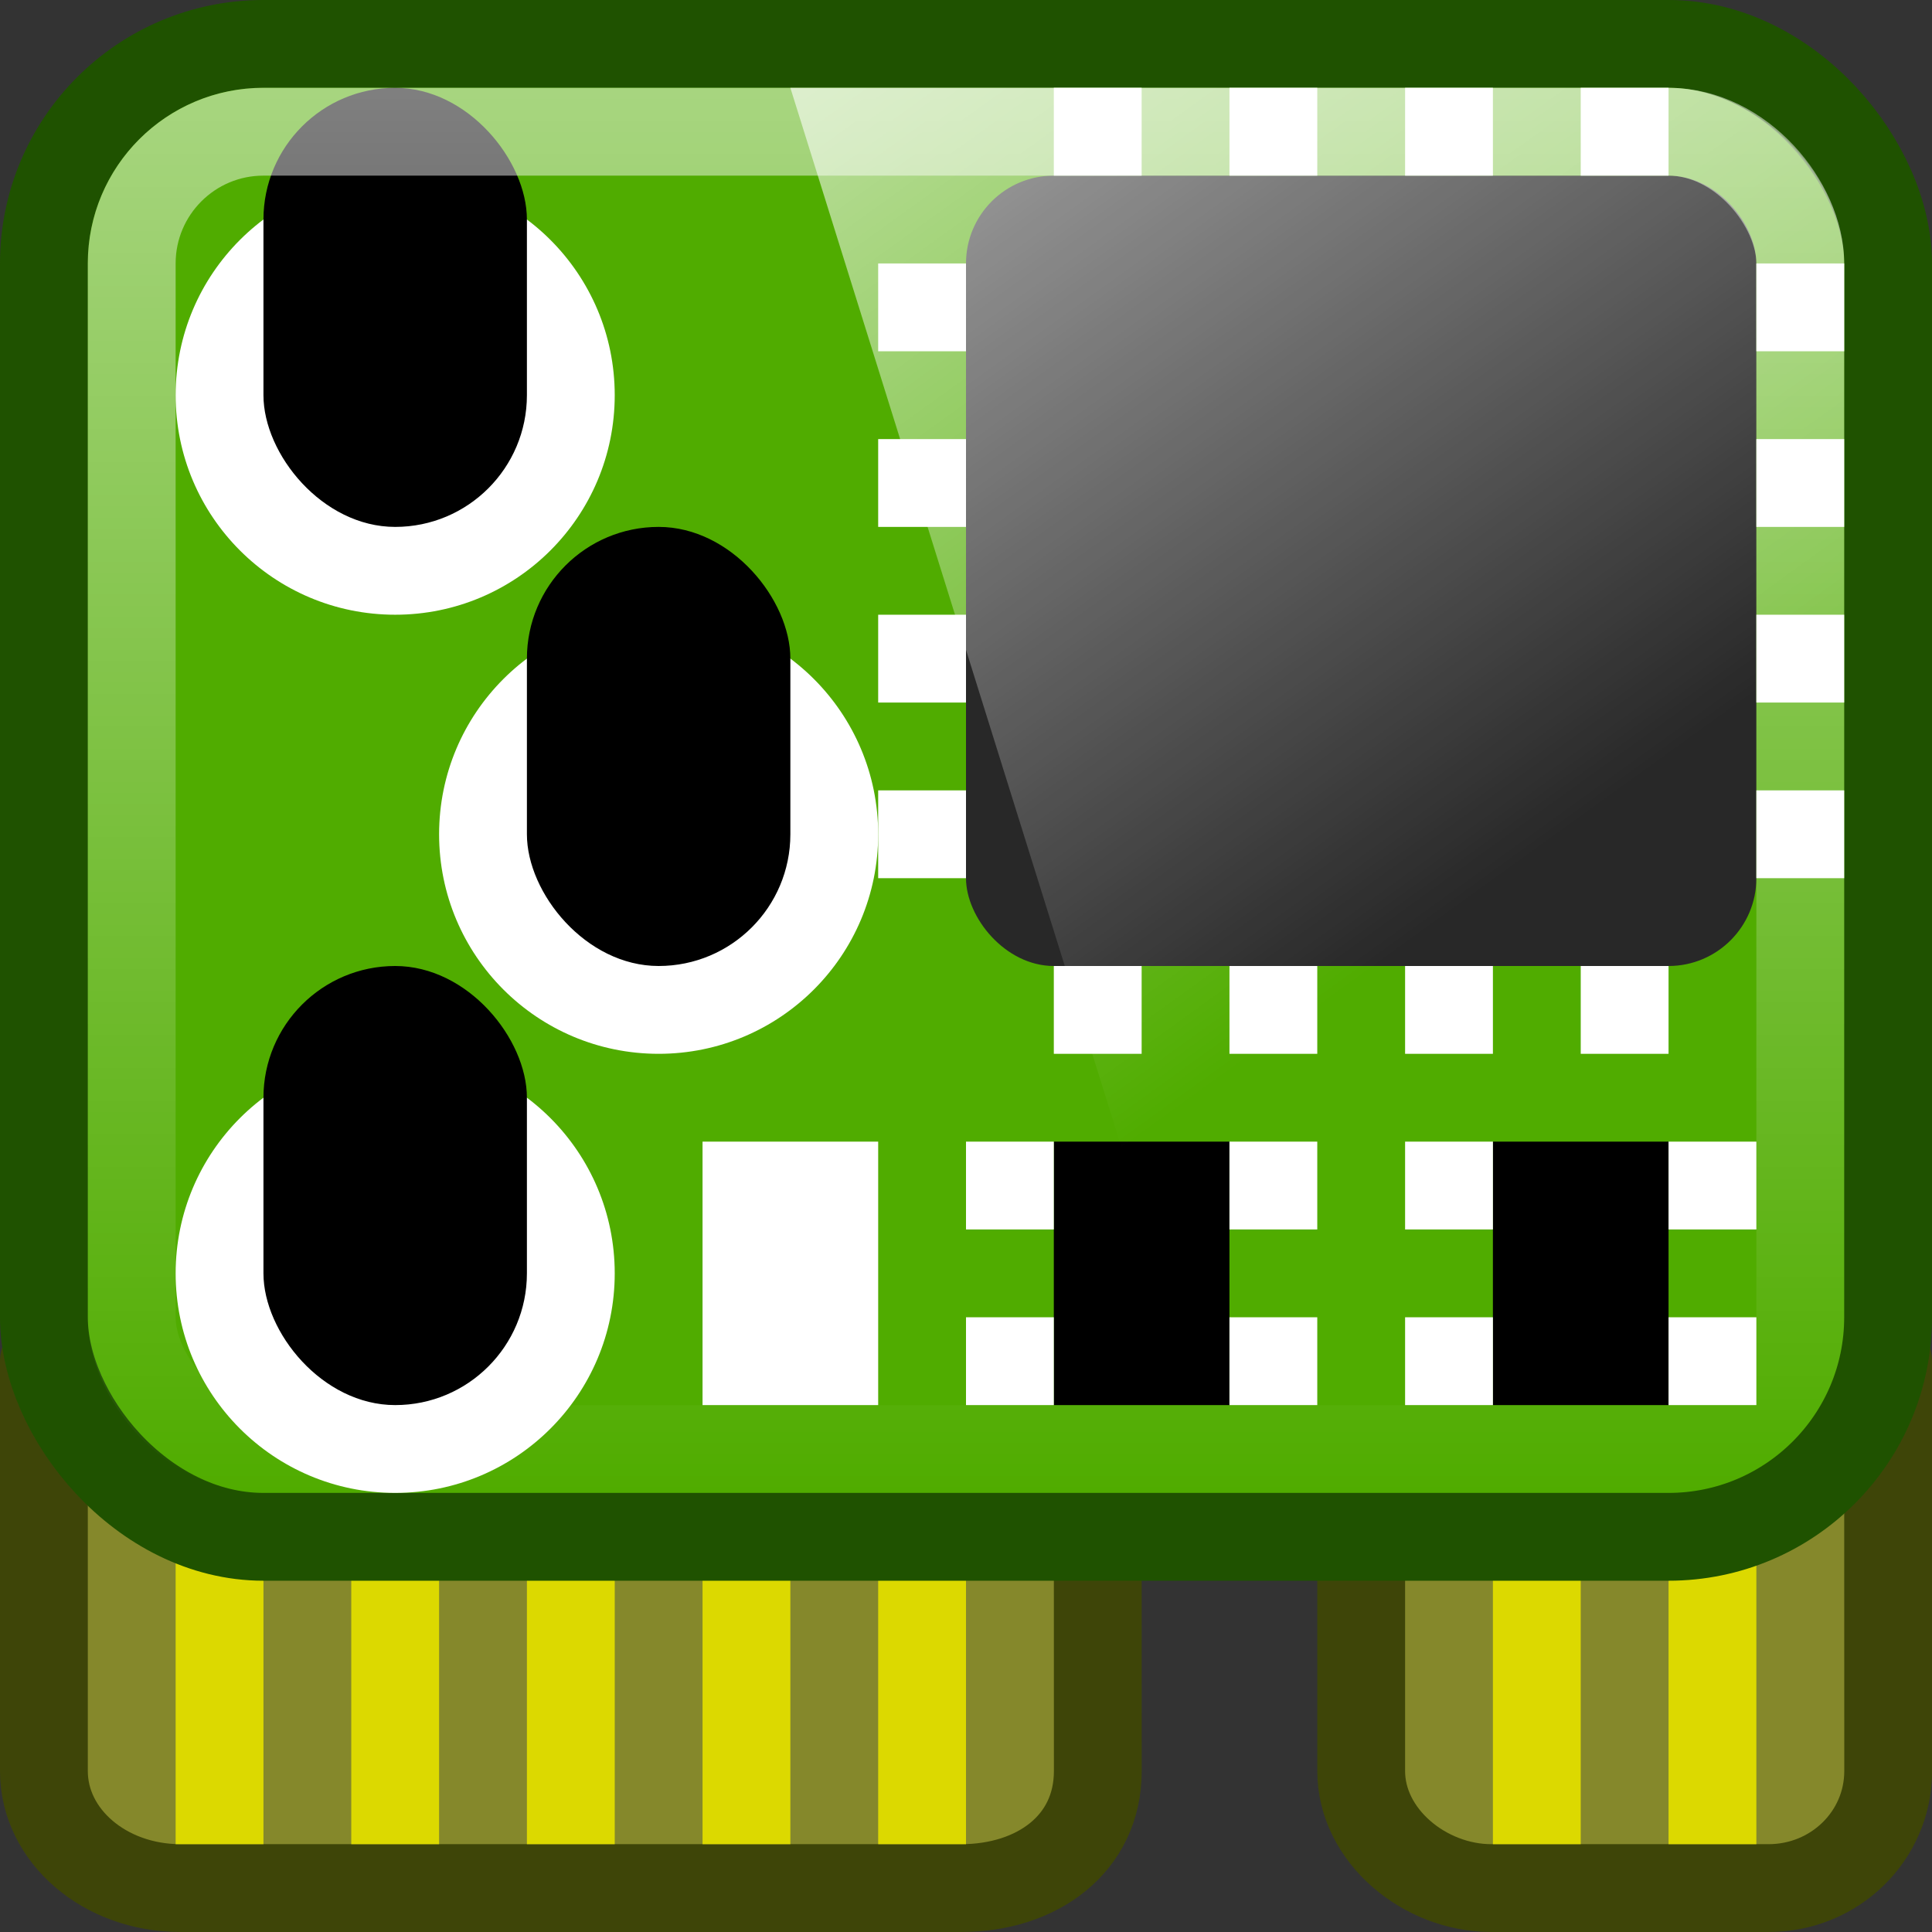 <?xml version="1.0" encoding="UTF-8" standalone="no"?>
<!-- Created with Inkscape (http://www.inkscape.org/) -->

<svg xmlns:dc="http://purl.org/dc/elements/1.1/" xmlns:cc="http://creativecommons.org/ns#" xmlns:rdf="http://www.w3.org/1999/02/22-rdf-syntax-ns#" xmlns:svg="http://www.w3.org/2000/svg" xmlns="http://www.w3.org/2000/svg" xmlns:xlink="http://www.w3.org/1999/xlink" xmlns:sodipodi="http://sodipodi.sourceforge.net/DTD/sodipodi-0.dtd" xmlns:inkscape="http://www.inkscape.org/namespaces/inkscape" width="22" height="22" id="svg3437" version="1.1" inkscape:version="0.48.4 r9939" sodipodi:docname="hardinfo22.svg">
  <rect width="100%" height="100%" fill="#333333" stroke="none"/>
  <defs id="defs3439">
    <linearGradient id="linearGradient4695">
      <stop style="stop-color:white;stop-opacity:0.5;" offset="0" id="stop4697" />
      <stop style="stop-color:white;stop-opacity:0;" offset="1" id="stop4699" />
    </linearGradient>
    <linearGradient inkscape:collect="always" xlink:href="#linearGradient4594-3" id="linearGradient5698" gradientUnits="userSpaceOnUse" gradientTransform="matrix(0.516,0,0,0.493,-0.139,1028.403)" x1="8.211" y1="-5.714" x2="31.743" y2="25.487" />
    <linearGradient gradientUnits="userSpaceOnUse" id="linearGradient4594-3" x1="8.211" x2="31.743" y1="-5.714" y2="25.487">
      <stop offset="0" stop-color="#fff" id="stop37-5-1-3" />
      <stop offset="1" stop-color="#fff" stop-opacity="0" id="stop39-0" />
    </linearGradient>
    <linearGradient inkscape:collect="always" xlink:href="#linearGradient4695" id="linearGradient4701" x1="12" y1="1030.362" x2="12" y2="1046.362" gradientUnits="userSpaceOnUse" gradientTransform="translate(-1,1)" />
  </defs>
  <sodipodi:namedview id="base" pagecolor="#ffffff" bordercolor="#666666" borderopacity="1.0" inkscape:pageopacity="0.0" inkscape:pageshadow="2" inkscape:zoom="8" inkscape:cx="26.14108" inkscape:cy="10.615803" inkscape:document-units="px" inkscape:current-layer="capa1" showgrid="true" inkscape:window-width="1280" inkscape:window-height="949" inkscape:window-x="0" inkscape:window-y="0" inkscape:window-maximized="1" inkscape:snap-bbox="true">
    <inkscape:grid type="xygrid" id="grid3445" empspacing="5" visible="true" enabled="true" snapvisiblegridlinesonly="true" />
  </sodipodi:namedview>
  <g inkscape:label="Capa 1" inkscape:groupmode="layer" id="capa1" transform="translate(0,-1030.362)">
    <path style="color:black;fill:#85882b;fill-opacity:1;fill-rule:nonzero;stroke:#3e4508;stroke-width:1;stroke-linecap:round;stroke-linejoin:round;stroke-miterlimit:4;stroke-opacity:1;stroke-dasharray:none;stroke-dashoffset:0;marker:none;visibility:visible;display:inline;overflow:visible;enable-background:accumulate" d="m 12.5,1045.862 -12,0 0,4.667 c 0,0.739 0.693,1.333 1.556,1.333 l 8.889,0 c 0.862,0 1.556,-0.5 1.556,-1.333 z" id="path3868" inkscape:connector-curvature="0" sodipodi:nodetypes="ccssssc" />
    <path sodipodi:nodetypes="ccssssc" inkscape:connector-curvature="0" id="path4001" d="m 21.5,1045.862 -6,0 0,4.667 c 0,0.739 0.726,1.333 1.482,1.333 l 3.155,0 c 0.756,0 1.364,-0.594 1.364,-1.333 z" style="color:black;fill:#85882b;fill-opacity:1;fill-rule:nonzero;stroke:#3e4508;stroke-width:1;stroke-linecap:round;stroke-linejoin:round;stroke-miterlimit:4;stroke-opacity:1;stroke-dasharray:none;stroke-dashoffset:0;marker:none;visibility:visible;display:inline;overflow:visible;enable-background:accumulate" />
    <path style="color:black;fill:#dcd900;fill-opacity:1;fill-rule:nonzero;stroke:none;stroke-width:1;marker:none;visibility:visible;display:inline;overflow:visible;enable-background:accumulate" d="m 17,1047.362 0,4 1,0 0,-4 -1,0 z m 2,0 0,4 1,0 0,-4 -1,0 z" id="path4626" inkscape:connector-curvature="0" />
    <path style="color:black;fill:#dcd900;fill-opacity:1;fill-rule:nonzero;stroke:none;stroke-width:1;marker:none;visibility:visible;display:inline;overflow:visible;enable-background:accumulate" d="m 2,1047.362 0,4 1,0 0,-4 -1,0 z m 2,0 0,4 1,0 0,-4 -1,0 z m 2,0 0,4 1,0 0,-4 -1,0 z m 2,0 0,4 1,0 0,-4 -1,0 z m 2,0 0,4 1,0 0,-4 -1,0 z" id="path4640" inkscape:connector-curvature="0" />
    <rect ry="2.5" y="1030.862" x="0.5" height="17" width="21" id="rect4644" style="color:black;fill:#50ac00;fill-opacity:1;fill-rule:nonzero;stroke:#1f5200;stroke-width:1;stroke-linecap:round;stroke-linejoin:round;stroke-miterlimit:4;stroke-opacity:1;stroke-dasharray:none;stroke-dashoffset:0;marker:none;visibility:visible;display:inline;overflow:visible;enable-background:accumulate" rx="2.5" />
    <rect style="color:black;fill:#282828;fill-opacity:1;fill-rule:nonzero;stroke:none;stroke-width:1;marker:none;visibility:visible;display:inline;overflow:visible;enable-background:accumulate" id="rect4030" width="9" height="9" x="11" y="1032.362" ry="1" rx="1" />
    <path style="color:black;fill:white;fill-opacity:1;fill-rule:nonzero;stroke:none;stroke-width:1;marker:none;visibility:visible;display:inline;overflow:visible;enable-background:accumulate" d="m 20,1033.362 0,1 1,0 0,-1 -1,0 z m 0,2 0,1 1,0 0,-1 -1,0 z m 0,2 0,1 1,0 0,-1 -1,0 z m 0,2 0,1 1,0 0,-1 -1,0 z" id="rect4034" inkscape:connector-curvature="0" />
    <g id="g4617" transform="translate(-1,1)">
      <rect style="color:black;fill:black;fill-opacity:1;fill-rule:nonzero;stroke:none;stroke-width:1;marker:none;visibility:visible;display:inline;overflow:visible;enable-background:accumulate" id="rect4660" width="2" height="3" x="13" y="1042.362" />
      <path inkscape:connector-curvature="0" id="path4452" d="m 12,1042.362 0,1 1,0 0,-1 -1,0 z" style="color:black;fill:white;fill-opacity:1;fill-rule:nonzero;stroke:none;stroke-width:1;marker:none;visibility:visible;display:inline;overflow:visible;enable-background:accumulate" />
      <path style="color:black;fill:white;fill-opacity:1;fill-rule:nonzero;stroke:none;stroke-width:1;marker:none;visibility:visible;display:inline;overflow:visible;enable-background:accumulate" d="m 12,1044.362 0,1 1,0 0,-1 -1,0 z" id="path4456" inkscape:connector-curvature="0" />
      <path style="color:black;fill:white;fill-opacity:1;fill-rule:nonzero;stroke:none;stroke-width:1;marker:none;visibility:visible;display:inline;overflow:visible;enable-background:accumulate" d="m 15,1042.362 0,1 1,0 0,-1 -1,0 z" id="path4458" inkscape:connector-curvature="0" />
      <path inkscape:connector-curvature="0" id="path4460" d="m 15,1044.362 0,1 1,0 0,-1 -1,0 z" style="color:black;fill:white;fill-opacity:1;fill-rule:nonzero;stroke:none;stroke-width:1;marker:none;visibility:visible;display:inline;overflow:visible;enable-background:accumulate" />
    </g>
    <g transform="translate(5,1)" id="g4541">
      <rect y="1042.362" x="12" height="3" width="2" id="rect4543" style="color:black;fill:black;fill-opacity:1;fill-rule:nonzero;stroke:none;stroke-width:1;marker:none;visibility:visible;display:inline;overflow:visible;enable-background:accumulate" />
      <path style="color:black;fill:white;fill-opacity:1;fill-rule:nonzero;stroke:none;stroke-width:1;marker:none;visibility:visible;display:inline;overflow:visible;enable-background:accumulate" d="m 11,1042.362 0,1 1,0 0,-1 -1,0 z" id="path4545" inkscape:connector-curvature="0" />
      <path inkscape:connector-curvature="0" id="path4547" d="m 11,1044.362 0,1 1,0 0,-1 -1,0 z" style="color:black;fill:white;fill-opacity:1;fill-rule:nonzero;stroke:none;stroke-width:1;marker:none;visibility:visible;display:inline;overflow:visible;enable-background:accumulate" />
      <path inkscape:connector-curvature="0" id="path4549" d="m 14,1042.362 0,1 1,0 0,-1 -1,0 z" style="color:black;fill:white;fill-opacity:1;fill-rule:nonzero;stroke:none;stroke-width:1;marker:none;visibility:visible;display:inline;overflow:visible;enable-background:accumulate" />
      <path style="color:black;fill:white;fill-opacity:1;fill-rule:nonzero;stroke:none;stroke-width:1;marker:none;visibility:visible;display:inline;overflow:visible;enable-background:accumulate" d="m 14,1044.362 0,1 1,0 0,-1 -1,0 z" id="path4551" inkscape:connector-curvature="0" />
    </g>
    <path style="color:black;fill:white;fill-opacity:1;fill-rule:nonzero;stroke:none;stroke-width:1;marker:none;visibility:visible;display:inline;overflow:visible;enable-background:accumulate" d="m 10,1033.362 0,1 1,0 0,-1 -1,0 z m 0,2 0,1 1,0 0,-1 -1,0 z m 0,2 0,1 1,0 0,-1 -1,0 z m 0,2 0,1 1,0 0,-1 -1,0 z" id="rect4559" inkscape:connector-curvature="0" />
    <path style="color:black;fill:white;fill-opacity:1;fill-rule:nonzero;stroke:none;stroke-width:1;marker:none;visibility:visible;display:inline;overflow:visible;enable-background:accumulate" d="m 12,1041.362 0,1 1,0 0,-1 -1,0 z m 2,0 0,1 1,0 0,-1 -1,0 z m 2,0 0,1 1,0 0,-1 -1,0 z m 2,0 0,1 1,0 0,-1 -1,0 z" id="rect4567" inkscape:connector-curvature="0" />
    <path style="color:black;fill:white;fill-opacity:1;fill-rule:nonzero;stroke:none;stroke-width:1;marker:none;visibility:visible;display:inline;overflow:visible;enable-background:accumulate" d="m 12,1031.362 0,1 1,0 0,-1 -1,0 z m 2,0 0,1 1,0 0,-1 -1,0 z m 2,0 0,1 1,0 0,-1 -1,0 z m 2,0 0,1 1,0 0,-1 -1,0 z" id="rect4575" inkscape:connector-curvature="0" />
    <path sodipodi:type="arc" style="color:black;fill:white;fill-opacity:1;fill-rule:nonzero;stroke:none;stroke-width:1;marker:none;visibility:visible;display:inline;overflow:visible;enable-background:accumulate" id="path4401" sodipodi:cx="13" sodipodi:cy="2" sodipodi:rx="2" sodipodi:ry="2" d="m 15,2 c 0,1.105 -0.895,2 -2,2 -1.105,0 -2,-0.895 -2,-2 0,-1.105 0.895,-2 2,-2 1.105,0 2,0.895 2,2 z" transform="matrix(1.25,0,0,1.25,-11.75,1032.362)" />
    <rect ry="1.5" y="1031.362" x="3" height="5" width="3" id="rect4403" style="color:black;fill:black;fill-opacity:1;fill-rule:nonzero;stroke:none;stroke-width:1;marker:none;visibility:visible;display:inline;overflow:visible;enable-background:accumulate" rx="1.5" />
    <path transform="matrix(1.25,0,0,1.25,-8.75,1037.362)" d="m 15,2 c 0,1.105 -0.895,2 -2,2 -1.105,0 -2,-0.895 -2,-2 0,-1.105 0.895,-2 2,-2 1.105,0 2,0.895 2,2 z" sodipodi:ry="2" sodipodi:rx="2" sodipodi:cy="2" sodipodi:cx="13" id="path4588" style="color:black;fill:white;fill-opacity:1;fill-rule:nonzero;stroke:none;stroke-width:1;marker:none;visibility:visible;display:inline;overflow:visible;enable-background:accumulate" sodipodi:type="arc" />
    <rect rx="1.5" style="color:black;fill:black;fill-opacity:1;fill-rule:nonzero;stroke:none;stroke-width:1;marker:none;visibility:visible;display:inline;overflow:visible;enable-background:accumulate" id="rect4590" width="3" height="5" x="6" y="1036.362" ry="1.5" />
    <path sodipodi:type="arc" style="color:black;fill:white;fill-opacity:1;fill-rule:nonzero;stroke:none;stroke-width:1;marker:none;visibility:visible;display:inline;overflow:visible;enable-background:accumulate" id="path4592" sodipodi:cx="13" sodipodi:cy="2" sodipodi:rx="2" sodipodi:ry="2" d="m 15,2 c 0,1.105 -0.895,2 -2,2 -1.105,0 -2,-0.895 -2,-2 0,-1.105 0.895,-2 2,-2 1.105,0 2,0.895 2,2 z" transform="matrix(1.25,0,0,1.25,-11.75,1042.362)" />
    <rect ry="1.5" y="1041.362" x="3" height="5" width="3" id="rect4594" style="color:black;fill:black;fill-opacity:1;fill-rule:nonzero;stroke:none;stroke-width:1;marker:none;visibility:visible;display:inline;overflow:visible;enable-background:accumulate" rx="1.5" />
    <path inkscape:connector-curvature="0" id="path4615" d="m 8,1043.362 0,3 2,0 0,-3 -2,0 z" style="color:black;fill:white;fill-opacity:1;fill-rule:nonzero;stroke:none;stroke-width:1;marker:none;visibility:visible;display:inline;overflow:visible;enable-background:accumulate" />
    <rect style="color:black;fill:none;stroke:url(#linearGradient4701);stroke-width:1;stroke-miterlimit:4;stroke-opacity:1;stroke-dasharray:none;marker:none;visibility:visible;display:inline;overflow:visible;enable-background:accumulate" id="rect4642" width="19" height="15" x="1.5" y="1031.862" ry="1.5" rx="1.5" />
    <path style="opacity:0.99;fill:url(#linearGradient5698)" inkscape:connector-curvature="0" d="m 9,1031.362 10,0 c 1,0 2,1 2,2 l 0,14 -7,0 z" id="path57-5-0" sodipodi:nodetypes="cssccc" />
  </g>
</svg>
